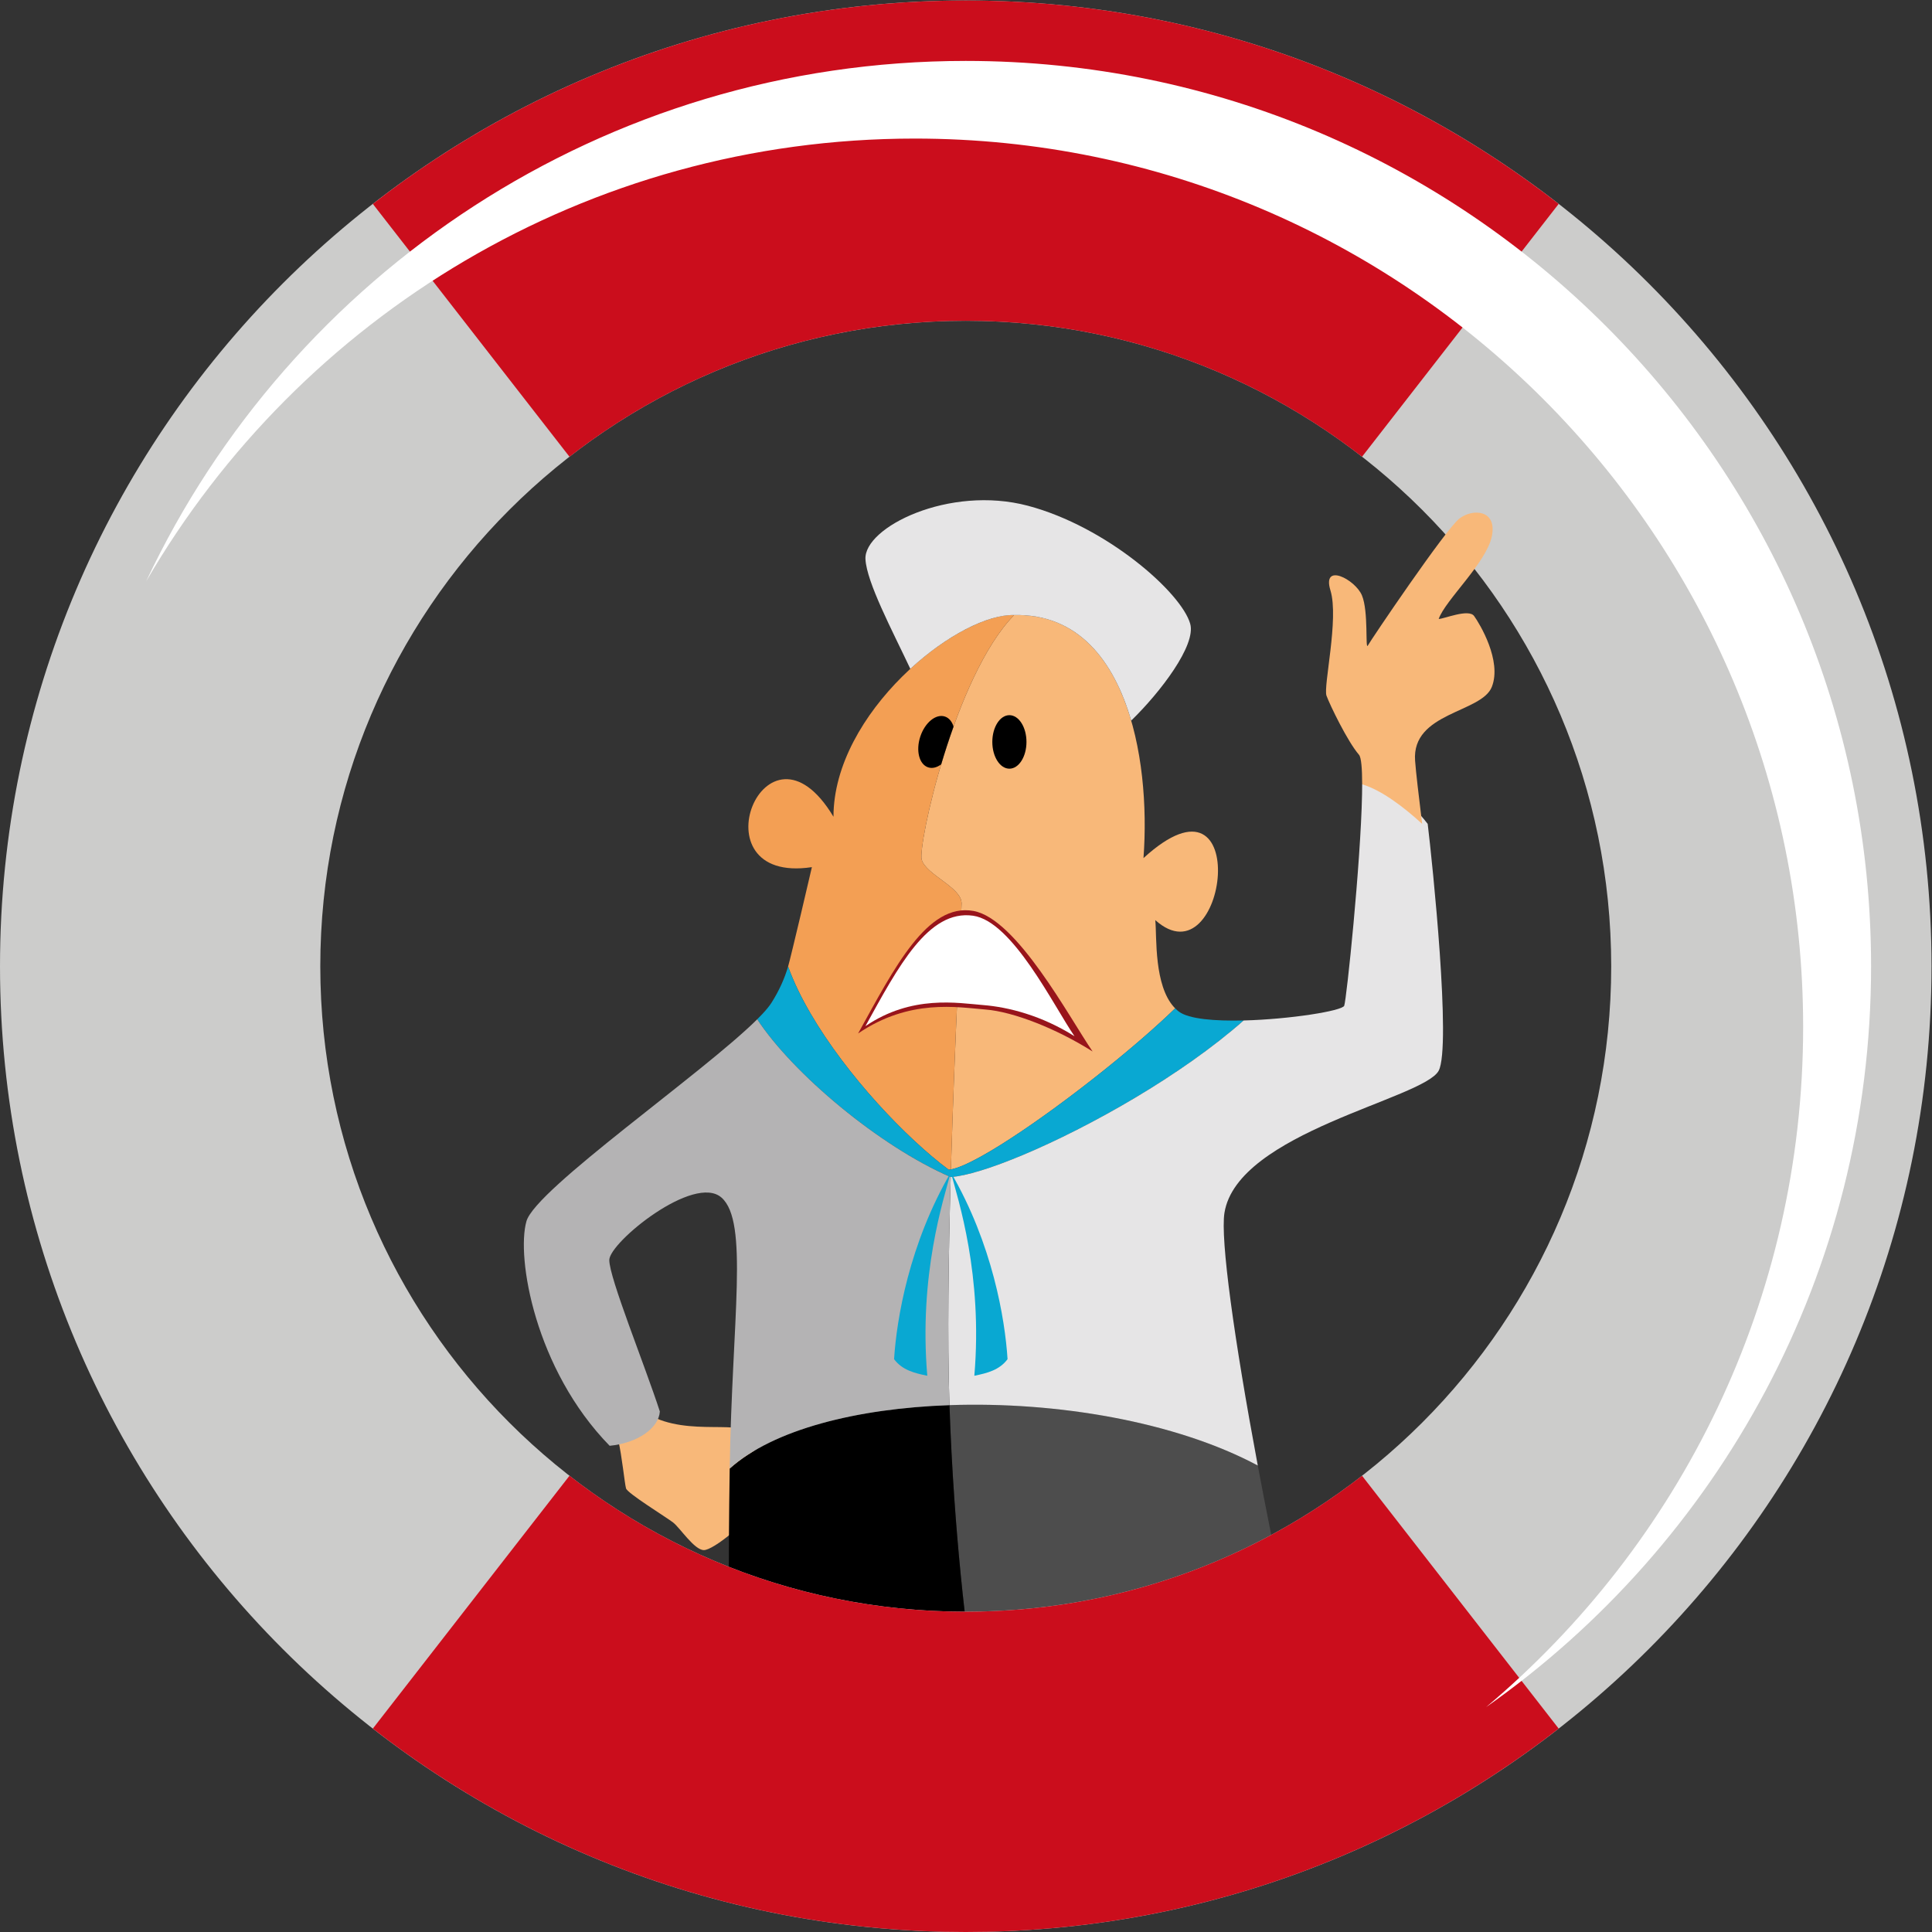 <?xml version="1.0" encoding="UTF-8" standalone="no"?>
<svg
   xmlns:dc="http://purl.org/dc/elements/1.1/"
   xmlns:cc="http://creativecommons.org/ns#"
   xmlns:rdf="http://www.w3.org/1999/02/22-rdf-syntax-ns#"
   xmlns:svg="http://www.w3.org/2000/svg"
   xmlns="http://www.w3.org/2000/svg"
   viewBox="0 0 211.861 211.861"
   height="211.861"
   width="211.861"
   xml:space="preserve"
   id="svg2"
   version="1.1"><rect x="0" y="0" width="211.861" height="211.861" fill="#333333" stroke="none"/><defs
     id="defs6"><clipPath
       id="clipPath18"
       clipPathUnits="userSpaceOnUse"><path
         id="path16"
         d="M 0,158.896 H 158.896 V 0 H 0 Z" /></clipPath></defs><g
     transform="matrix(1.333,0,0,-1.333,0,211.861)"
     id="g10"><g
       id="g12"><g
         clip-path="url(#clipPath18)"
         id="g14"><g
           transform="translate(53.318,42.587)"
           id="g20"><path
             id="path22"
             style="fill:#f8b879;fill-opacity:1;fill-rule:evenodd;stroke:none"
             d="m 0,0 c 3.37,-1.941 8.025,-0.242 8.465,-1.822 0.44,-1.58 0.719,-4.78 0.268,-5.876 -0.451,-1.095 -3.351,-3.467 -4.14,-3.472 -0.79,-0.006 -1.957,1.819 -2.537,2.27 -0.581,0.451 -3.758,2.399 -3.874,2.805 -0.115,0.406 -0.349,2.779 -0.635,3.926 C -1.117,-1.196 -0.619,-1.026 0,0" /></g><g
           transform="translate(83.425,108.338)"
           id="g24"><path
             id="path26"
             style="fill:#f8b879;fill-opacity:1;fill-rule:evenodd;stroke:none"
             d="m 0,0 c 9.117,0.213 11.272,-11.597 10.643,-19.994 9.132,8.351 6.863,-10.371 0.97,-5.1 0.072,-0.639 0.032,-2.038 0.208,-3.494 0.165,-1.357 0.52,-2.765 1.325,-3.657 0.034,-0.037 0.068,-0.073 0.103,-0.109 -3.081,-3.003 -8.276,-7.156 -12.496,-10.016 -2.586,-1.752 -4.807,-3.018 -5.951,-3.236 0.317,10.899 0.87,21.05 0.878,21.875 0.012,1.337 -2.93,2.354 -3.283,3.616 C -7.925,-18.955 -4.915,-5.04 0,0" /></g><g
           transform="translate(64.832,79.421)"
           id="g28"><path
             id="path30"
             style="fill:#f39f54;fill-opacity:1;fill-rule:evenodd;stroke:none"
             d="m 0,0 c 0.207,0.694 1.954,8.117 1.958,8.18 -9.793,-1.479 -3.833,13.493 1.776,4.144 0,8.515 10.13,16.712 14.86,16.593 C 13.679,23.877 10.668,9.962 10.991,8.802 11.344,7.54 14.286,6.523 14.273,5.186 14.266,4.361 13.712,-5.79 13.396,-16.689 13.333,-16.701 13.273,-16.711 13.217,-16.716 9.739,-14.132 4.823,-8.972 1.84,-3.848 1.084,-2.549 0.453,-1.252 0,0" /></g><g
           transform="translate(62.292,75.084)"
           id="g32"><path
             id="path34"
             style="fill:#09a8d2;fill-opacity:1;fill-rule:evenodd;stroke:none"
             d="M 0,0 C 0.147,0.146 0.284,0.286 0.41,0.42 0.745,0.777 1.003,1.093 1.174,1.36 1.813,2.367 2.244,3.346 2.54,4.337 2.992,3.084 3.624,1.788 4.38,0.489 7.363,-4.635 12.278,-9.795 15.757,-12.379 18.511,-12.104 29.31,-4.043 34.382,0.9 34.479,0.804 34.581,0.713 34.69,0.631 35.504,0.018 37.658,-0.155 40.017,-0.096 32.541,-6.703 19.814,-12.749 15.906,-12.977 10.021,-10.419 2.938,-4.465 0,0" /></g><g
           transform="translate(91.087,7.848)"
           id="g36"><path
             id="path38"
             style="fill:#4d4d4d;fill-opacity:1;fill-rule:evenodd;stroke:none"
             d="M 0,0 C -3.145,2.93 -5.885,4.833 -7.78,4.973 -8.009,4.99 -8.228,4.989 -8.434,4.963 -8.81,4.917 -9.177,4.824 -9.539,4.692 c -1.408,6.523 -2.453,14.72 -3.034,23.024 -0.182,2.598 -0.318,5.206 -0.405,7.777 8.81,0.308 18.593,-1.35 25.363,-4.968 0.148,-0.793 0.302,-1.599 0.459,-2.416 1.339,-6.954 3.154,-15.28 5.154,-23.545" /></g><g
           transform="translate(78.209,62.107)"
           id="g40"><path
             id="path42"
             style="fill:#e6e5e6;fill-opacity:1;fill-rule:evenodd;stroke:none"
             d="M 0,0 C 1.244,0.077 3.372,0.736 5.936,1.812 11.457,4.127 19,8.373 24.1,12.88 c 3.793,0.095 8.12,0.789 8.274,1.214 0.19,0.526 1.355,11.692 1.466,17.398 0.006,0.286 0.009,0.557 0.009,0.814 1.493,0.405 3.85,-1.232 5.391,-3.254 C 39.634,25.813 41.191,10.728 40.145,8.75 38.918,6.43 23.585,3.683 22.52,-2.947 c -0.346,-2.157 0.797,-10.38 2.742,-20.786 -6.769,3.617 -16.553,5.275 -25.363,4.967 l -0.01,0.296 C -0.278,-13.343 -0.185,-6.566 0,0" /></g><g
           transform="translate(60.453,11.87)"
           id="g44"><path
             id="path46"
             style="fill:#000000;fill-opacity:1;fill-rule:evenodd;stroke:none"
             d="m 0,0 c -0.498,8.314 -0.541,16.346 -0.462,23.407 0.01,0.969 0.023,1.92 0.038,2.85 3.58,3.211 10.463,4.948 18.079,5.214 C 17.742,28.9 17.878,26.292 18.06,23.694 18.641,15.39 19.687,7.193 21.095,0.67 19.223,-0.016 17.554,-1.834 16.122,-4.565" /></g><g
           transform="translate(43.308,58.471)"
           id="g48"><path
             id="path50"
             style="fill:#b4b3b4;fill-opacity:1;fill-rule:evenodd;stroke:none"
             d="M 0,0 C 0.756,2.647 14.501,12.157 18.984,16.612 21.922,12.147 29.005,6.193 34.891,3.635 l 0.01,0.001 c -0.185,-6.566 -0.278,-13.343 -0.11,-18.47 l 0.01,-0.296 c -7.617,-0.266 -14.5,-2.003 -18.08,-5.214 C 16.913,-8.02 18.3,-0.05 16.05,1.942 13.799,3.936 6.826,-1.734 6.815,-3.188 6.804,-4.642 9.741,-11.845 10.974,-15.65 10.892,-16.99 9.197,-18.242 6.845,-18.474 0.698,-12.183 -0.847,-2.964 0,0" /></g><g
           transform="translate(78.218,62.494)"
           id="g52"><path
             id="path54"
             style="fill:#09a8d2;fill-opacity:1;fill-rule:evenodd;stroke:none"
             d="m 0,0 c -3.42,-5.875 -4.458,-12.054 -4.667,-15.369 0.669,-0.906 1.696,-1.154 2.732,-1.366 C -2.64,-8.44 -0.608,-2.271 0,0 3.421,-5.875 4.458,-12.054 4.668,-15.369 3.999,-16.275 2.972,-16.523 1.936,-16.735 2.641,-8.44 0.609,-2.271 0,0" /></g><g
           transform="translate(83.038,100.102)"
           id="g56"><path
             id="path58"
             style="fill:#000000;fill-opacity:1;fill-rule:evenodd;stroke:none"
             d="m 0,0 c 0.775,0 1.404,-0.986 1.404,-2.201 0,-1.216 -0.629,-2.201 -1.404,-2.201 -0.775,0 -1.405,0.985 -1.405,2.201 C -1.405,-0.986 -0.775,0 0,0" /></g><g
           transform="translate(77.731,99.99)"
           id="g60"><path
             id="path62"
             style="fill:#000000;fill-opacity:1;fill-rule:evenodd;stroke:none"
             d="m 0,0 c 0.341,-0.112 0.586,-0.416 0.713,-0.825 -0.377,-1.049 -0.716,-2.098 -1.018,-3.109 -0.347,-0.258 -0.73,-0.36 -1.074,-0.246 -0.737,0.243 -1.025,1.376 -0.644,2.53 C -1.642,-0.496 -0.736,0.244 0,0" /></g><g
           transform="translate(74.888,103.914)"
           id="g64"><path
             id="path66"
             style="fill:#e6e5e6;fill-opacity:1;fill-rule:evenodd;stroke:none"
             d="M 0,0 C -1.511,3.201 -3.582,7.101 -3.691,9.015 -3.84,11.637 3.191,15.132 9.667,13.417 16.144,11.703 22.304,6.271 23.025,3.702 23.52,1.94 20.577,-1.921 18.17,-4.259 16.745,0.663 13.801,4.547 8.538,4.424 6.339,4.479 2.973,2.736 0,0" /></g><g
           transform="translate(89.882,72.435)"
           id="g68"><path
             id="path70"
             style="fill:#98141b;fill-opacity:1;fill-rule:evenodd;stroke:none"
             d="m 0,0 c -2.976,1.883 -6.514,3.271 -8.815,3.453 -2.301,0.183 -6.236,0.913 -10.475,-1.971 2.993,5.422 5.693,10.769 9.493,10.079 C -6.237,10.915 -1.937,2.835 0,0" /></g><g
           transform="translate(88.392,73.691)"
           id="g72"><path
             id="path74"
             style="fill:#ffffff;fill-opacity:1;fill-rule:evenodd;stroke:none"
             d="m 0,0 c -2.683,1.697 -5.429,2.397 -7.503,2.562 -2.075,0.165 -5.874,0.867 -9.694,-1.733 2.697,4.888 5.165,9.605 8.852,9.085 C -5.106,9.457 -1.746,2.556 0,0" /></g><g
           transform="translate(79.448,132.546)"
           id="g76"><path
             id="path78"
             style="fill:#cccccb;fill-opacity:1;fill-rule:evenodd;stroke:none"
             d="m 0,0 c 29.326,0 53.098,-23.773 53.098,-53.098 0,-29.325 -23.772,-53.098 -53.098,-53.098 -29.325,0 -53.099,23.773 -53.099,53.098 C -53.099,-23.773 -29.325,0 0,0 m 0,26.35 c 43.877,0 79.448,-35.571 79.448,-79.448 0,-43.878 -35.571,-79.448 -79.448,-79.448 -43.878,0 -79.448,35.57 -79.448,79.448 0,43.877 35.57,79.448 79.448,79.448" /></g><g
           transform="translate(112.047,37.534)"
           id="g80"><path
             id="path82"
             style="fill:#cb0d1c;fill-opacity:1;fill-rule:evenodd;stroke:none"
             d="m 0,0 3.731,-4.797 12.446,-16.002 c -13.462,-10.487 -30.39,-16.735 -48.776,-16.735 -18.388,0 -35.314,6.248 -48.776,16.735 L -68.93,-4.797 -65.198,0 c 8.998,-7.008 20.31,-11.185 32.599,-11.185 C -20.31,-11.185 -8.998,-7.008 0,0 m 0,83.827 3.731,4.797 12.446,16.002 c -13.462,10.486 -30.39,16.735 -48.776,16.735 -18.388,0 -35.314,-6.249 -48.776,-16.735 l 12.445,-16.002 3.732,-4.797 c 8.998,7.008 20.31,11.185 32.599,11.185 12.289,0 23.601,-4.177 32.599,-11.185" /></g><g
           transform="translate(79.448,153.924)"
           id="g84"><path
             id="path86"
             style="fill:#ffffff;fill-opacity:1;fill-rule:evenodd;stroke:none"
             d="m 0,0 c 41.131,0 74.476,-33.344 74.476,-74.476 0,-25.202 -12.518,-47.478 -31.676,-60.953 15.948,13.405 26.087,33.498 26.087,55.962 0,40.361 -32.719,73.079 -73.079,73.079 -27,0 -50.579,-14.644 -63.231,-36.422 C -55.521,-17.514 -29.808,0 0,0" /></g><g
           transform="translate(112.058,94.413)"
           id="g88"><path
             id="path90"
             style="fill:#f8b879;fill-opacity:1;fill-rule:evenodd;stroke:none"
             d="m 0,0 c 0,1.313 -0.075,2.215 -0.262,2.432 -0.947,1.097 -2.39,4.095 -2.672,4.857 -0.279,0.762 1.039,6.331 0.325,8.663 -0.716,2.331 2.035,0.91 2.59,-0.406 0.556,-1.316 0.259,-4.555 0.486,-4.128 0.226,0.426 6.415,9.586 7.529,10.443 1.114,0.857 3.122,0.728 2.672,-1.457 -0.451,-2.186 -3.838,-5.258 -4.372,-6.8 0.429,0 2.465,0.866 2.914,0.242 0.45,-0.623 2.304,-3.678 1.458,-5.828 C 9.822,5.867 4.062,5.936 4.354,1.945 4.425,0.968 4.651,-0.923 4.936,-3.254 3.394,-1.839 1.569,-0.468 0,0" /></g></g></g></g></svg>